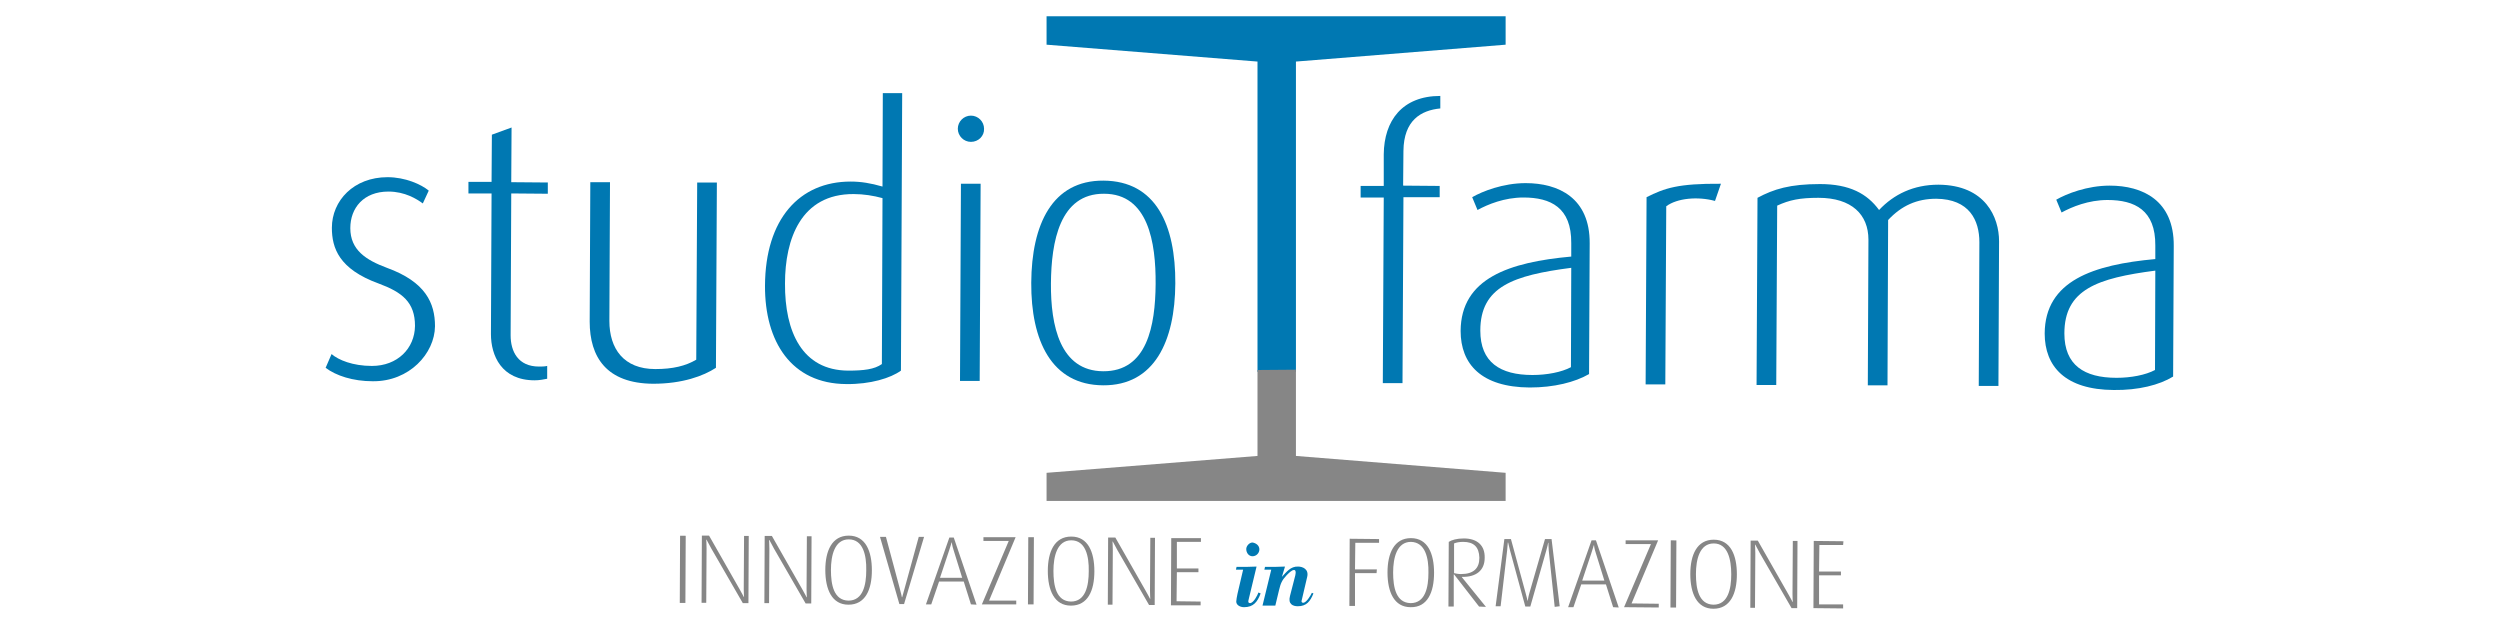 <svg version="1.1" id="Livello_1" xmlns="http://www.w3.org/2000/svg" xmlns:xlink="http://www.w3.org/1999/xlink" x="0px" y="0px" viewBox="0 0 800 200" style="enable-background:new 0 0 800 200;" xml:space="preserve">
<style type="text/css">
	.st0{fill:#868686;}
	.st1{fill:#0078B2;}
</style>
<g>
	
		<rect x="207.7" y="181.3" transform="matrix(4.690061e-03 -1 1 4.690061e-03 35.253 399.787)" class="st0" width="21.5" height="1.8"></rect>
	<path class="st0" d="M237.7,193l-10.1-17.5c-0.8-1.5-1.5-2.8-1.5-2.8h-0.1c0,0,0.1,1.4,0.1,2.8l-0.1,17.4l-1.5,0l0.1-21.5l2.3,0
		l9.8,17.2c0.8,1.4,1.3,2.4,1.3,2.4l0.1,0c0,0-0.1-1-0.1-2.5l0.1-17l1.5,0l-0.1,21.5L237.7,193z"></path>
	<path class="st0" d="M257.8,193.1l-10.1-17.5c-0.8-1.5-1.5-2.8-1.5-2.8l-0.1,0c0,0,0.1,1.4,0.1,2.8l-0.1,17.4l-1.5,0l0.1-21.5
		l2.3,0l9.8,17.2c0.8,1.4,1.3,2.4,1.3,2.4h0.1c0,0-0.1-1-0.1-2.5l0.1-17l1.5,0l-0.1,21.5L257.8,193.1z"></path>
	<path class="st0" d="M271.5,193.5c-5.3,0-7.4-4.9-7.4-11.1c0-6.1,2.1-11,7.5-11c5.4,0,7.4,5,7.4,11.1
		C279,188.7,276.9,193.5,271.5,193.5 M271.6,172.6c-4.5,0-5.7,5.1-5.7,9.8c0,4.7,0.9,9.7,5.6,9.8c4.7,0,5.7-5.1,5.7-9.7
		C277.3,177.7,276.2,172.6,271.6,172.6"></path>
	<path class="st0" d="M289.3,193.3l-1.5,0l-6.2-21.5l1.9,0l4.4,16.4c0.4,1.4,0.7,2.9,0.7,2.9l0.1,0c0,0,0.4-1.5,0.8-2.9l4.5-16.4
		l1.7,0L289.3,193.3z"></path>
	<path class="st0" d="M310.7,193.4l-2.3-7.3l-7.9,0l-2.5,7.3l-1.7,0l7.5-21.4l1.4,0l7.3,21.5L310.7,193.4z M305.2,176.2
		c-0.6-1.8-0.6-2.6-0.6-2.6h-0.1c0,0-0.2,0.8-0.8,2.6l-2.9,8.7l7.1,0L305.2,176.2z"></path>
	<polygon class="st0" points="314.2,193.4 322.8,173.1 314.7,173.1 314.7,171.9 325,171.9 316.5,192.2 325.2,192.2 325.2,193.4"></polygon>
	
		<rect x="319.2" y="181.8" transform="matrix(4.689405e-03 -1 1 4.689405e-03 145.65 511.746)" class="st0" width="21.5" height="1.8"></rect>
	<path class="st0" d="M342.7,193.8c-5.3,0-7.4-4.9-7.4-11.1c0-6.1,2.1-11,7.5-11c5.4,0,7.4,5,7.4,11.1
		C350.2,189,348.1,193.8,342.7,193.8 M342.8,172.9c-4.5,0-5.7,5.1-5.7,9.8c0,4.7,0.9,9.7,5.6,9.8c4.7,0,5.7-5.1,5.7-9.7
		C348.5,178,347.4,172.9,342.8,172.9"></path>
	<path class="st0" d="M367.7,193.6l-10.1-17.5c-0.8-1.5-1.5-2.8-1.5-2.8h-0.1c0,0,0.1,1.4,0.1,2.8l-0.1,17.4l-1.5,0l0.1-21.5l2.3,0
		l9.8,17.2c0.8,1.4,1.3,2.4,1.3,2.4h0.1c0,0-0.1-1-0.1-2.5l0.1-17l1.5,0l-0.1,21.5L367.7,193.6z"></path>
	<polygon class="st0" points="374.7,193.7 374.8,172.2 384.3,172.2 384.3,173.4 376.6,173.4 376.6,181.9 383.5,181.9 383.5,183.1 
		376.6,183.1 376.5,192.4 384.2,192.5 384.2,193.7"></polygon>
	<path class="st1" d="M395.5,182.3l0.2-0.9l3.2,0c1.1,0,2.1-0.1,3.2-0.1l-2.5,10.4c-0.2,0.8-0.3,1.2,0.4,1.3c1.1,0,2.4-2.5,2.7-3.4
		l0.7,0.3c-1,2.7-2.3,4.4-5.3,4.4c-1.3,0-2.5-0.7-2.5-1.8c0-0.5,0.2-1.5,0.4-2.5l1.8-7.7L395.5,182.3z M403,175.8
		c0,1.2-1,2.2-2.2,2.2c-1.2,0-2-1.1-2-2.3c0-1,1-2.1,2-2.1C402,173.8,403,174.6,403,175.8"></path>
	<path class="st1" d="M410.2,184.6L410.2,184.6c1.5-1.6,2.8-3.4,5.2-3.3c1.4,0,3.5,0.8,2.9,3.3l-1.8,7.7c-0.1,0.3,0.2,0.6,0.5,0.6
		c1,0,2.4-2.3,2.8-3.2l0.5,0.2c-1,2.5-2.2,4.1-5,4.1c-1.6,0-3.2-0.7-2.5-3.3l1.7-6.6c0.3-1.3,0-1.7-0.4-1.7c-0.8,0-1.8,1.1-2.4,1.7
		c-1.5,1.6-1.9,2.6-2.4,4.7l-1.2,5l-4.1,0l2.8-11.5l-2.2,0l0.2-0.9l3.2,0c1.1,0,2.1-0.1,3.2-0.1L410.2,184.6z"></path>
	<polygon class="st0" points="433.7,173.7 433.6,182.2 440.6,182.2 440.5,183.4 433.6,183.4 433.6,193.9 431.8,193.9 431.9,172.4 
		441.3,172.5 441.3,173.7"></polygon>
	<path class="st0" d="M451.4,194.3c-5.3,0-7.4-4.9-7.4-11.1c0-6.1,2.1-11,7.5-11c5.4,0,7.4,5,7.4,11.1
		C458.9,189.5,456.8,194.4,451.4,194.3 M451.5,173.4c-4.5,0-5.7,5.1-5.7,9.8c0,4.7,0.9,9.7,5.6,9.8c4.7,0,5.7-5.1,5.7-9.7
		C457.2,178.6,456.1,173.5,451.5,173.4"></path>
	<path class="st0" d="M473.3,194.1l-8-10.3h-0.1l0,10.3l-1.7,0l0.1-20.7c0.9-0.6,2.6-1.1,4.8-1.1c4.4,0,6.8,2.3,6.7,6.2
		c0,4.1-2.8,6.2-7.3,6.1l0,0.1l7.7,9.5L473.3,194.1z M468.2,173.4c-1.2,0-2.2,0.2-2.9,0.5l0,9.5c0.4,0.1,1.3,0.3,2.2,0.3
		c4,0,5.9-1.8,5.9-5.2C473.3,175,471.6,173.4,468.2,173.4"></path>
	<path class="st0" d="M497.5,194.2l-1.9-18c-0.1-1.3-0.1-2.5-0.1-2.5h-0.1c0,0-0.2,1.2-0.6,2.5l-5.1,17.9l-1.6,0l-4.9-18
		c-0.3-1.3-0.6-2.5-0.6-2.5h-0.1c0,0-0.1,1.2-0.2,2.4l-2.1,18l-1.6,0l2.8-21.5l2.1,0l4.7,17.3c0.4,1.4,0.6,2.4,0.6,2.4h0.1
		c0,0,0.1-1,0.5-2.4l5-17.3l2.1,0l2.6,21.5L497.5,194.2z"></path>
	<path class="st0" d="M516.2,194.3l-2.3-7.3l-7.9,0l-2.5,7.3l-1.7,0l7.5-21.4l1.4,0l7.3,21.5L516.2,194.3z M510.7,177.1
		c-0.6-1.8-0.6-2.6-0.6-2.6H510c0,0-0.2,0.8-0.8,2.6l-2.9,8.7l7.1,0L510.7,177.1z"></path>
	<polygon class="st0" points="519.7,194.3 528.3,174.1 520.2,174.1 520.2,172.9 530.6,172.9 522.1,193.1 530.8,193.2 530.8,194.4"></polygon>
	
		<rect x="524.7" y="182.8" transform="matrix(4.688092e-03 -1 1 4.688092e-03 349.285 718.255)" class="st0" width="21.5" height="1.8"></rect>
	<path class="st0" d="M548.3,194.8c-5.3,0-7.4-4.9-7.4-11.1c0-6.1,2.1-11,7.5-11c5.4,0,7.4,5,7.4,11.1
		C555.8,189.9,553.7,194.8,548.3,194.8 M548.4,173.9c-4.5,0-5.7,5.1-5.7,9.8c0,4.7,0.9,9.7,5.6,9.8c4.7,0,5.7-5.1,5.7-9.7
		C554,179,552.9,173.9,548.4,173.9"></path>
	<path class="st0" d="M573.3,194.6l-10.1-17.5c-0.8-1.5-1.5-2.8-1.5-2.8h-0.1c0,0,0.1,1.4,0.1,2.8l-0.1,17.4l-1.5,0l0.1-21.5l2.3,0
		l9.8,17.2c0.8,1.4,1.3,2.4,1.3,2.4h0.1c0,0-0.1-1-0.1-2.5l0.1-17l1.5,0l-0.1,21.5L573.3,194.6z"></path>
	<polygon class="st0" points="580.3,194.6 580.4,173.1 589.9,173.2 589.8,174.4 582.2,174.4 582.1,182.9 589.1,182.9 589.1,184.1 
		582.1,184.1 582.1,193.4 589.8,193.4 589.8,194.7"></polygon>
	<path class="st1" d="M119.3,122c-6.4,0-11.8-1.8-15.1-4.3l1.9-4.4c2.2,1.9,6.8,3.8,12.9,3.8c8.2,0,13.7-5.6,13.8-12.8
		c0-7.6-4.1-10.8-11.7-13.6c-12.6-4.6-14.9-11.3-14.9-17.8c0-8.7,7-16.2,17.8-16.2c5.7,0,10.8,2.3,13.2,4.3l-1.9,4.1
		c-1.9-1.4-5.7-3.8-11-3.8c-8,0-12.2,5.3-12.2,11.7c0,7,5,10.2,11.7,12.7c12.4,4.5,15.4,11.3,15.4,18.7
		C139.1,113.1,131,122.1,119.3,122"></path>
	<path class="st1" d="M171.1,121.7c-10.7,0-14-8-14-14.8l0.2-45l-7.4,0l0-3.7l7.4,0l0.1-15.1l6.3-2.3l-0.1,17.5l11.7,0.1l0,3.6
		l-11.7-0.1l-0.2,45.4c0,5.2,2.4,10,9.1,10c0.7,0,1.8,0,2.6-0.2l0,4.1C174,121.4,172.7,121.7,171.1,121.7"></path>
	<path class="st1" d="M209,122.8c-14.9-0.1-20.3-8.5-20.3-19.9l0.2-44.6l6.3,0l-0.2,44.4c0,8.9,4.6,15.4,14.7,15.4
		c5.6,0,9.7-1,13.1-3l0.3-56.7l6.3,0l-0.3,59.3C225.1,120.3,218.4,122.8,209,122.8"></path>
	<path class="st1" d="M270.8,122.9c-17.6-0.1-26.1-13.6-26-31.5c0.1-21.3,11-33.3,27.4-33.3c3.3,0,6.4,0.5,10.2,1.6l0.1-29.9l6.2,0
		l-0.4,88.8C285,121,278.5,123,270.8,122.9 M282.4,63.4c-2.9-0.8-6.1-1.3-9.2-1.3c-16.9-0.1-22,14.4-22,28.6
		c-0.1,15.5,5.5,27.8,20.2,27.9c5,0,8.4-0.4,10.8-2.1L282.4,63.4z"></path>
	<path class="st1" d="M310.7,45.4c-2.3,0-4.2-1.9-4.2-4.2c0-2.3,1.9-4.2,4.2-4.2c2.3,0,4.2,1.9,4.2,4.2
		C315,43.5,313.1,45.4,310.7,45.4 M307.2,121.9l0.3-63.1l6.3,0l-0.3,63.1L307.2,121.9z"></path>
	<path class="st1" d="M353,123.3c-16.6-0.1-23.1-14.4-23-32.8c0.1-18.7,6.7-32.8,23.1-32.7c16.8,0.1,23.1,14.2,23,32.9
		C376,109.2,369.4,123.4,353,123.3 M353.3,62c-14.2-0.1-16.9,15.4-17,28.7c-0.1,13.5,2.9,28,16.7,28.1c14.1,0.1,16.7-14.6,16.8-27.9
		C369.9,77.5,367.4,62,353.3,62"></path>
	<path class="st1" d="M449.1,63.1l-0.3,59.5l-6.3,0l0.3-59.4l-7.4,0l0-3.7l7.4,0l0-10.1c0.1-10.8,5.9-18.7,18.1-18.7l0,4
		c-6.2,0.6-11.7,3.8-11.8,13.6l-0.1,11.1l11.7,0.1l0,3.6L449.1,63.1z"></path>
	<path class="st1" d="M489.5,124c-15.5-0.1-22.1-7.5-22.1-18.1c0.1-16.9,15.6-22,35.4-23.8l0-4.3c0.1-11.4-6.6-14.6-15.3-14.6
		c-6.1,0-11.4,2.2-14.7,4l-1.7-4.1c3.3-1.9,9.9-4.5,17.1-4.5c10.5,0,20.6,4.7,20.5,19.3l-0.2,41.8C504,122.3,497.3,124,489.5,124
		 M502.8,85.7c-18.5,2.4-29.1,6-29.1,20.1c0,10.1,6.3,14.2,16.7,14.2c4.6,0,9.3-0.9,12.3-2.5L502.8,85.7z"></path>
	<path class="st1" d="M548.8,64.3c-5.5-1.5-12.1-0.9-15.6,1.7l-0.3,57l-6.3,0l0.3-59.9c5.8-2.9,10-4.4,23.8-4.3L548.8,64.3z"></path>
	<path class="st1" d="M633.2,123.5l0.2-46c0-7-3.2-13.8-13.8-13.9c-6.2,0-11.1,2.2-15.4,6.8l-0.2,52.9l-6.3,0l0.2-46.6
		c0-8-5.3-13.4-16-13.4c-6,0-9.3,0.7-13.2,2.5l-0.3,57.4l-6.3,0l0.3-59.9c5.2-2.8,10.4-4.4,20-4.4c9.5,0,15.1,3.1,18.9,8.3
		c4.7-5,11-8.1,19-8.1c15.1,0.1,19.4,10.5,19.4,18.1l-0.2,46.3L633.2,123.5z"></path>
	<path class="st1" d="M676.4,124.8c-15.5-0.1-22.1-7.5-22.1-18.1c0.1-16.9,15.6-22,35.4-23.8l0-4.3c0.1-11.4-6.6-14.6-15.3-14.6
		c-6.1,0-11.4,2.2-14.7,4l-1.7-4.1c3.3-1.9,9.9-4.5,17.1-4.5c10.5,0,20.6,4.7,20.5,19.3l-0.2,41.8
		C691,123.2,684.3,124.9,676.4,124.8 M689.7,86.6c-18.5,2.4-29.1,6-29.1,20.1c0,10.1,6.3,14.2,16.7,14.2c4.6,0,9.3-0.9,12.3-2.5
		L689.7,86.6z"></path>
	<polygon class="st1" points="414.7,19.7 414.7,119 402.4,119 402.4,19.7 334.9,14.3 334.9,5.2 481.8,5.2 481.8,14.3"></polygon>
	<polygon class="st0" points="481.8,151.3 481.8,160.3 334.9,160.3 334.9,151.3 402.4,145.9 402.4,118.4 414.7,118.3 414.7,145.9"></polygon>
</g>
</svg>
